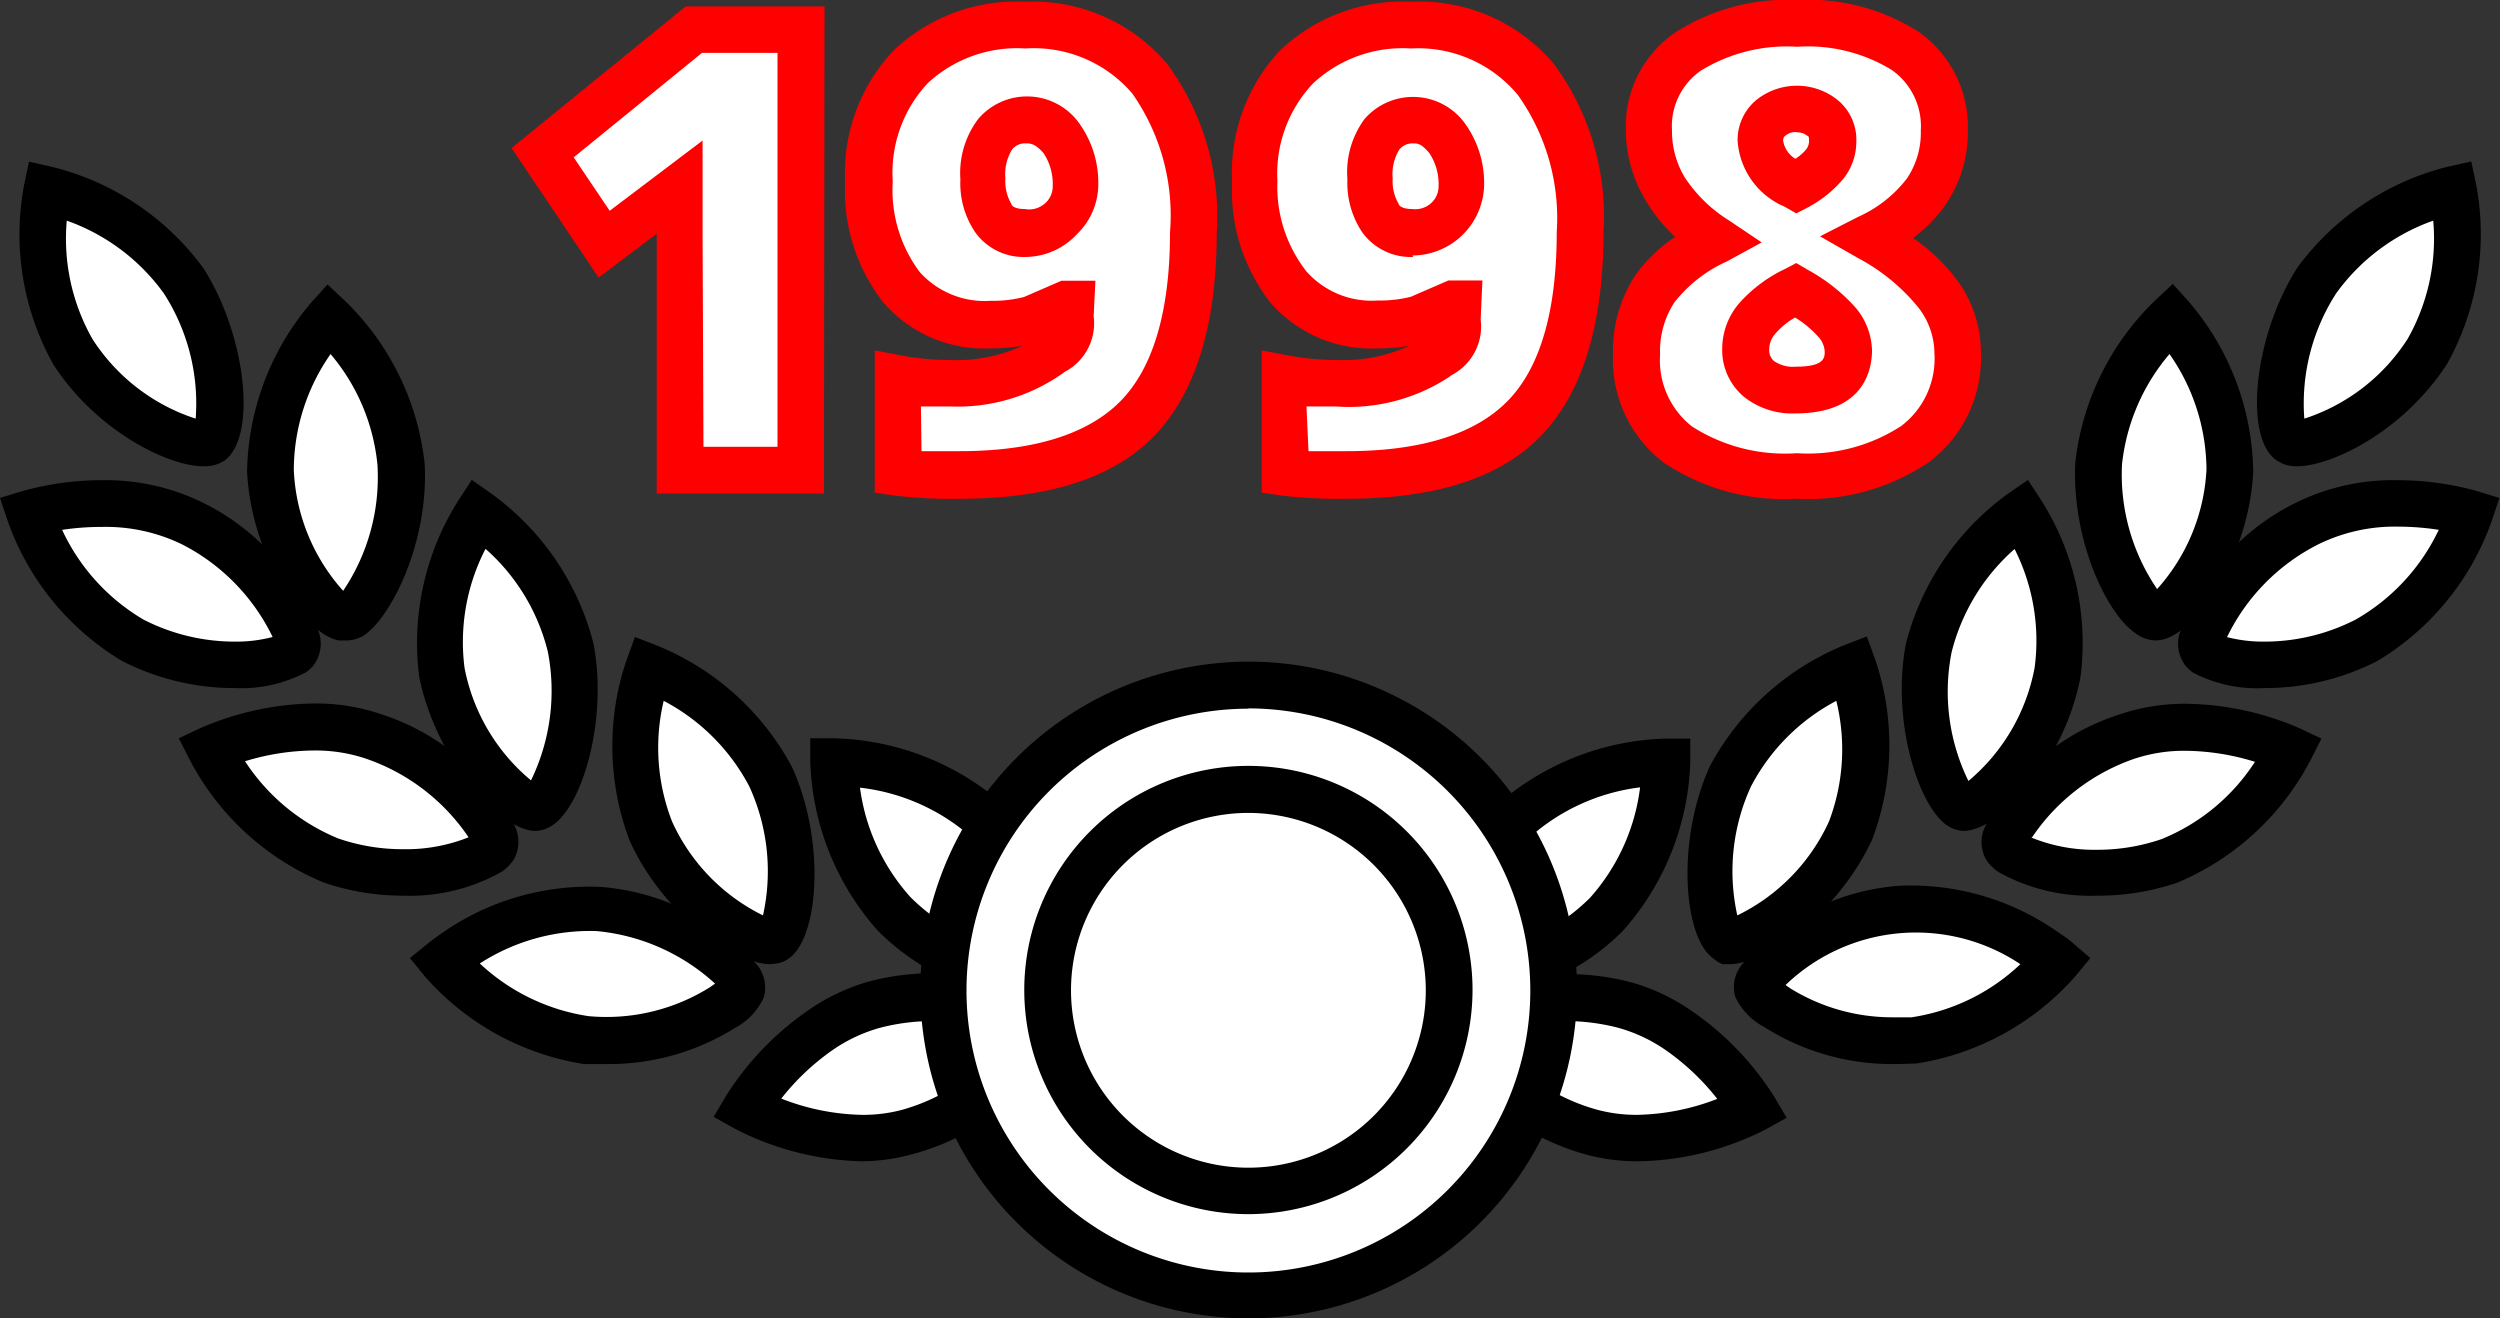 <svg xmlns="http://www.w3.org/2000/svg" viewBox="0 0 86.11 45.41"><rect x="0" y="0" width="86.11" height="45.41" fill="#333333" stroke="none"/><defs><style>.cls-1{fill:#fff;}.cls-2{fill:red;}</style></defs><title>tradice 1998</title><g id="Vrstva_2" data-name="Vrstva 2"><g id="Vrstva_1-2" data-name="Vrstva 1"><path class="cls-1" d="M1.62,6.53a8.43,8.43,0,0,0,.89,5.57C4,14.5,6.64,15.44,7.2,15.23l0,0c.52-.35.56-3.21-.93-5.55A8.42,8.42,0,0,0,1.62,6.53Z"/><path d="M7,16.06H7c-1.22,0-3.7-1.23-5.17-3.52a9.19,9.19,0,0,1-1-6.17L1,5.57l.8.18A9.18,9.18,0,0,1,7,9.23c1.49,2.32,1.87,5.86.71,6.65l-.2.1A1.37,1.37,0,0,1,7,16.06ZM2.3,7.6a7,7,0,0,0,.88,4.07,6.67,6.67,0,0,0,3.56,2.75,7,7,0,0,0-1.1-4.32A7,7,0,0,0,2.3,7.6Z"/><path class="cls-1" d="M11.32,10.93a8.43,8.43,0,0,0-2,5.27c.13,2.85,1.91,5,2.5,5.05a.38.38,0,0,0,.27-.09c.69-.47,1.86-2.7,1.75-5.18a8.42,8.42,0,0,0-2.5-5.06Z"/><path d="M11.85,22.06h0l-.18,0c-1.14-.2-3-2.78-3.16-5.81a9.19,9.19,0,0,1,2.22-5.84l.55-.61.6.56A9.18,9.18,0,0,1,14.63,16c.13,2.68-1.14,5.24-2.1,5.89A1.21,1.21,0,0,1,11.85,22.06Zm-.46-9.87a7,7,0,0,0-1.27,4,6.66,6.66,0,0,0,1.7,4.16A7,7,0,0,0,13,16,6.93,6.93,0,0,0,11.39,12.2Z"/><path class="cls-1" d="M1,17.67a8.42,8.42,0,0,0,3.55,4.38c2.37,1.22,4.9.88,5.53.45l.1-.09c.38-.46-1-3.07-3.55-4.38A8.42,8.42,0,0,0,1,17.67Z"/><path d="M8.09,23.7h0a8.51,8.51,0,0,1-3.88-.93A9.18,9.18,0,0,1,.26,17.93L0,17.15l.79-.24a10.19,10.19,0,0,1,2.72-.37A7.58,7.58,0,0,1,7,17.32a8,8,0,0,1,4,4.51,1.25,1.25,0,0,1-.21,1.1,1.29,1.29,0,0,1-.26.23A4.77,4.77,0,0,1,8.09,23.7ZM2.14,18.25a7,7,0,0,0,2.8,3.09,6.89,6.89,0,0,0,3.14.76h0a4.91,4.91,0,0,0,1.31-.16,7,7,0,0,0-3.12-3.19,6,6,0,0,0-2.77-.6A9,9,0,0,0,2.14,18.25Z"/><path class="cls-1" d="M16.49,17.67a8.42,8.42,0,0,0-1.25,5.5c.54,2.8,2.6,4.63,3.2,4.65a.31.31,0,0,0,.18-.06c.62-.42,1.56-2.89,1.07-5.44a8.42,8.42,0,0,0-3.19-4.65Z"/><path d="M18.44,28.62h0c-1.16,0-3.39-2.33-4-5.3a9.18,9.18,0,0,1,1.36-6.1l.45-.69.67.47a9.17,9.17,0,0,1,3.52,5.16c.5,2.6-.36,5.55-1.4,6.26A1.11,1.11,0,0,1,18.44,28.62Zm-1.72-9.71A7,7,0,0,0,16,23a6.67,6.67,0,0,0,2.29,3.88,7.06,7.06,0,0,0,.58-4.43A6.93,6.93,0,0,0,16.73,18.91Z"/><path class="cls-1" d="M7.25,25.81a8.41,8.41,0,0,0,4.14,3.83,7,7,0,0,0,5.41-.25.74.74,0,0,0,.21-.2c.31-.51-1.44-2.89-4.14-3.83a8.42,8.42,0,0,0-5.62.45Z"/><path d="M13.88,30.85h0a8.39,8.39,0,0,1-2.75-.46,9.17,9.17,0,0,1-4.6-4.23l-.37-.73.74-.35a10.16,10.16,0,0,1,3.93-.85,7,7,0,0,1,2.3.37,8,8,0,0,1,4.62,3.89,1.25,1.25,0,0,1-.05,1.11,1.5,1.5,0,0,1-.44.44A6.45,6.45,0,0,1,13.88,30.85ZM8.44,26.22a7,7,0,0,0,3.21,2.66,6.8,6.8,0,0,0,2.23.37,5.82,5.82,0,0,0,2.26-.41,7,7,0,0,0-3.54-2.71,5.43,5.43,0,0,0-1.78-.28A8.3,8.3,0,0,0,8.44,26.22Z"/><path class="cls-1" d="M22.34,23a8.43,8.43,0,0,0,.08,5.64c1.18,2.6,3.62,3.89,4.2,3.77l.08,0c.54-.37,1-3.13-.16-5.6A8.43,8.43,0,0,0,22.34,23Z"/><path d="M26.53,33.21h0c-1.19,0-3.66-1.65-4.84-4.25a9.19,9.19,0,0,1-.1-6.25l.28-.77.77.3a9.18,9.18,0,0,1,4.64,4.18c1.17,2.57.92,5.9-.12,6.6a1,1,0,0,1-.36.16Zm-3.67-9.07a7,7,0,0,0,.29,4.16,6.68,6.68,0,0,0,3.13,3.23,7,7,0,0,0-.47-4.44A7,7,0,0,0,22.86,24.14Z"/><path class="cls-1" d="M15.64,32.8c-.24.16-.37.27-.37.27a8.43,8.43,0,0,0,4.93,2.75,7.53,7.53,0,0,0,4.72-1.11,1.66,1.66,0,0,0,.65-.64c.19-.57-2.08-2.47-4.92-2.75a8.11,8.11,0,0,0-5,1.48Z"/><path d="M20.9,36.65h0c-.26,0-.52,0-.79,0a9.19,9.19,0,0,1-5.46-3L14.12,33l.64-.52s.15-.12.42-.31a8.84,8.84,0,0,1,5.52-1.62,8,8,0,0,1,5.4,2.71,1.25,1.25,0,0,1,.21,1.09,2.24,2.24,0,0,1-1,1.06A8.19,8.19,0,0,1,20.9,36.65Zm-4.38-3.47A7,7,0,0,0,20.27,35a6.71,6.71,0,0,0,4.19-1l.17-.12a7,7,0,0,0-4.08-1.81A7,7,0,0,0,16.52,33.19Z"/><path class="cls-1" d="M28.72,26.24a8.42,8.42,0,0,0,2.08,5.24c2,2,4.76,2.36,5.26,2h0c.49-.33-.06-3.24-2.08-5.24a8.42,8.42,0,0,0-5.26-2Z"/><path d="M35.48,34.42h0a8.05,8.05,0,0,1-5.25-2.37,9.19,9.19,0,0,1-2.32-5.8v-.82h.82a9.18,9.18,0,0,1,5.82,2.27A8.1,8.1,0,0,1,37,33.18a1.32,1.32,0,0,1-.43.93l-.1.1-.11,0A2,2,0,0,1,35.48,34.42Zm-5.86-7.3a7,7,0,0,0,1.74,3.78,6.6,6.6,0,0,0,4.07,1.91,7,7,0,0,0-2-4A7,7,0,0,0,29.62,27.13Z"/><path class="cls-1" d="M28.25,35.49a9.34,9.34,0,0,0-2.56,2.68,8.42,8.42,0,0,0,5.58.82,7.59,7.59,0,0,0,2.25-1,4.72,4.72,0,0,0,2.14-2.5c0-.6-2.83-1.57-5.58-.82a6.19,6.19,0,0,0-1.83.86Z"/><path d="M29.69,40h0a10,10,0,0,1-4.39-1.13l-.72-.4.42-.71a10.12,10.12,0,0,1,2.81-2.94,7,7,0,0,1,2.07-1,8.75,8.75,0,0,1,2.3-.3c1.75,0,4.23.58,4.29,1.86,0,1-1.25,2.37-2.5,3.21a8.36,8.36,0,0,1-2.49,1.15A6.8,6.8,0,0,1,29.69,40Zm-2.78-2.16a8,8,0,0,0,2.78.56h0a5.21,5.21,0,0,0,1.37-.17,6.76,6.76,0,0,0,2-.93,5.92,5.92,0,0,0,1.67-1.64,6.22,6.22,0,0,0-2.57-.49,7.14,7.14,0,0,0-1.88.24,5.4,5.4,0,0,0-1.59.75A8.26,8.26,0,0,0,26.91,37.84Z"/><path class="cls-1" d="M36,27.23a8.41,8.41,0,0,0,3.67,4.28,6.75,6.75,0,0,0,5.52.32.5.5,0,0,0,.12-.1c.37-.47-1.1-3-3.67-4.28A8.42,8.42,0,0,0,36,27.23Z"/><path d="M43,33.06h0a8.52,8.52,0,0,1-3.68-.83,9.17,9.17,0,0,1-4.08-4.73L35,26.73l.78-.26a10.23,10.23,0,0,1,3-.44,7.46,7.46,0,0,1,3.27.69,8,8,0,0,1,4.13,4.4,1.25,1.25,0,0,1-.18,1.1,1.28,1.28,0,0,1-.3.27A5.17,5.17,0,0,1,43,33.06Zm-5.86-5.29A6.27,6.27,0,0,0,43,31.46a5.11,5.11,0,0,0,1.49-.2,7,7,0,0,0-3.2-3.1,5.87,5.87,0,0,0-2.57-.53A8.82,8.82,0,0,0,37.14,27.78Z"/><path class="cls-1" d="M40,34.7l0,0a8.42,8.42,0,0,0-3,4.77,8.43,8.43,0,0,0,5.52-1h0c2.36-1.6,3.22-4.22,3-4.78s-3.16-.57-5.51,1Z"/><path d="M38.37,40.4h0a9.34,9.34,0,0,1-1.49-.11l-.81-.14.16-.81A9.22,9.22,0,0,1,39.5,34.1l.16-.11a8.87,8.87,0,0,1,4.68-1.45c1.08,0,1.74.28,2,.84.43,1.09-.79,4-3.29,5.74A8.36,8.36,0,0,1,38.37,40.4Zm-.31-1.61h.31a6.76,6.76,0,0,0,3.72-1,6.7,6.7,0,0,0,2.67-3.64,3.23,3.23,0,0,0-.42,0,7.28,7.28,0,0,0-3.81,1.2l-.06,0A7,7,0,0,0,38.06,38.78Z"/><path class="cls-1" d="M84.49,6.53A8.42,8.42,0,0,0,79.8,9.66c-1.5,2.34-1.45,5.2-.93,5.55l0,0c.56.21,3.15-.73,4.69-3.13a8.43,8.43,0,0,0,.89-5.57Z"/><path d="M79.11,16.06h0a1.35,1.35,0,0,1-.47-.08l-.22-.12c-1.16-.78-.78-4.32.71-6.64a9.18,9.18,0,0,1,5.19-3.48l.8-.18.17.8a9.19,9.19,0,0,1-1,6.17C82.8,14.84,80.33,16.06,79.11,16.06Zm0-1.21v0ZM83.81,7.6a7,7,0,0,0-3.34,2.5,7,7,0,0,0-1.1,4.32,6.66,6.66,0,0,0,3.56-2.75A7,7,0,0,0,83.81,7.6Z"/><path class="cls-1" d="M74.79,10.93A8.42,8.42,0,0,0,72.29,16c-.12,2.49,1.06,4.72,1.75,5.18a.38.38,0,0,0,.27.09c.59-.1,2.37-2.2,2.5-5.05a8.43,8.43,0,0,0-2-5.27Z"/><path d="M74.27,22.06a1.21,1.21,0,0,1-.69-.23c-1-.65-2.22-3.2-2.1-5.88a9.18,9.18,0,0,1,2.76-5.61l.6-.56.55.61a9.19,9.19,0,0,1,2.22,5.84c-.14,3-2,5.61-3.17,5.81Zm.46-9.87A7,7,0,0,0,73.09,16a7,7,0,0,0,1.21,4.29A6.66,6.66,0,0,0,76,16.17,7,7,0,0,0,74.73,12.2Z"/><path class="cls-1" d="M85.09,17.67a8.42,8.42,0,0,0-5.63.36c-2.54,1.31-3.94,3.92-3.55,4.38l.1.09c.63.43,3.16.77,5.53-.45a8.42,8.42,0,0,0,3.55-4.38Z"/><path d="M78,23.7h0a4.78,4.78,0,0,1-2.46-.53,1.33,1.33,0,0,1-.27-.25,1.25,1.25,0,0,1-.2-1.09,8,8,0,0,1,4-4.51,7.58,7.58,0,0,1,3.51-.78,10.19,10.19,0,0,1,2.72.37l.79.24-.26.78a9.18,9.18,0,0,1-3.95,4.84A8.5,8.5,0,0,1,78,23.7Zm-1.31-1.76A5,5,0,0,0,78,22.1a6.89,6.89,0,0,0,3.14-.76A7,7,0,0,0,84,18.25a9,9,0,0,0-1.36-.11,6,6,0,0,0-2.77.6A7,7,0,0,0,76.71,21.94Z"/><path class="cls-1" d="M69.63,17.67a8.42,8.42,0,0,0-3.19,4.65c-.49,2.55.45,5,1.07,5.44a.31.31,0,0,0,.18.06c.59,0,2.66-1.85,3.2-4.65a8.42,8.42,0,0,0-1.24-5.5Z"/><path d="M67.67,28.62a1.11,1.11,0,0,1-.62-.2c-1-.71-1.91-3.65-1.4-6.26A9.18,9.18,0,0,1,69.17,17l.68-.47.45.69a9.18,9.18,0,0,1,1.36,6.1c-.57,3-2.8,5.26-4,5.3Zm1.72-9.71a7,7,0,0,0-2.17,3.56,7,7,0,0,0,.58,4.43A6.68,6.68,0,0,0,70.08,23,7,7,0,0,0,69.39,18.91Z"/><path class="cls-1" d="M78.86,25.81a8.42,8.42,0,0,0-5.62-.45c-2.7.93-4.46,3.32-4.14,3.83a.73.73,0,0,0,.21.2,7,7,0,0,0,5.41.25,8.42,8.42,0,0,0,4.14-3.83Z"/><path d="M72.23,30.85h0a6.46,6.46,0,0,1-3.37-.8,1.49,1.49,0,0,1-.45-.44,1.24,1.24,0,0,1-.05-1.11A8,8,0,0,1,73,24.61a7,7,0,0,1,2.3-.37,10.16,10.16,0,0,1,3.92.85l.74.35-.37.73A9.18,9.18,0,0,1,75,30.4,8.4,8.4,0,0,1,72.23,30.85Zm-2.26-2a5.75,5.75,0,0,0,2.26.42h0a6.8,6.8,0,0,0,2.23-.37,6.94,6.94,0,0,0,3.21-2.66,8.32,8.32,0,0,0-2.39-.38,5.43,5.43,0,0,0-1.78.28A7,7,0,0,0,70,28.83Z"/><path class="cls-1" d="M63.77,23a8.43,8.43,0,0,0-4.2,3.77c-1.12,2.47-.71,5.24-.16,5.6l.08,0c.58.12,3-1.17,4.2-3.77A8.43,8.43,0,0,0,63.77,23Z"/><path d="M59.58,33.21h0l-.25,0A1.06,1.06,0,0,1,59,33c-1-.7-1.28-4-.11-6.6a9.19,9.19,0,0,1,4.64-4.18l.77-.3.28.77a9.19,9.19,0,0,1-.1,6.24C63.25,31.55,60.77,33.21,59.58,33.21Zm3.67-9.07a7,7,0,0,0-2.94,2.95,7,7,0,0,0-.47,4.44A6.68,6.68,0,0,0,63,28.29,7,7,0,0,0,63.25,24.14Z"/><path class="cls-1" d="M70.47,32.8a8.11,8.11,0,0,0-5-1.48c-2.84.28-5.11,2.19-4.92,2.75a1.67,1.67,0,0,0,.65.64,7.53,7.53,0,0,0,4.72,1.11,8.42,8.42,0,0,0,4.92-2.75s-.13-.11-.37-.27Z"/><path d="M65.21,36.65h0a8.2,8.2,0,0,1-4.45-1.28,2.24,2.24,0,0,1-1-1.06A1.25,1.25,0,0,1,60,33.22a8,8,0,0,1,5.4-2.71,8.83,8.83,0,0,1,5.52,1.62c.28.18.43.31.43.31L72,33l-.52.63a9.18,9.18,0,0,1-5.46,3C65.73,36.64,65.47,36.65,65.21,36.65Zm-3.72-2.73.17.12a6.67,6.67,0,0,0,3.55,1h0c.21,0,.42,0,.63,0a6.94,6.94,0,0,0,3.75-1.83,6.48,6.48,0,0,0-8.1.73Z"/><path class="cls-1" d="M57.39,26.24a8.41,8.41,0,0,0-5.26,2c-2,2-2.58,4.91-2.08,5.24h0c.5.32,3.23,0,5.26-2a8.42,8.42,0,0,0,2.08-5.24Z"/><path d="M50.63,34.42h0a1.85,1.85,0,0,1-1-.23,1.28,1.28,0,0,1-.53-1,8.1,8.1,0,0,1,2.48-5.48,9.17,9.17,0,0,1,5.82-2.27h.82v.82a9.18,9.18,0,0,1-2.32,5.8A8.05,8.05,0,0,1,50.63,34.42Zm5.86-7.3a7,7,0,0,0-3.79,1.71,7,7,0,0,0-2,4,6.6,6.6,0,0,0,4.07-1.91A7,7,0,0,0,56.49,27.13Z"/><path class="cls-1" d="M57.86,35.49A6.2,6.2,0,0,0,56,34.63c-2.75-.75-5.55.23-5.58.82A4.71,4.71,0,0,0,52.6,38a7.6,7.6,0,0,0,2.25,1,8.42,8.42,0,0,0,5.58-.82,9.34,9.34,0,0,0-2.56-2.68Z"/><path d="M56.43,40h0a6.83,6.83,0,0,1-1.79-.23,8.38,8.38,0,0,1-2.49-1.15c-1.24-.84-2.54-2.25-2.5-3.21.06-1.28,2.54-1.86,4.29-1.86a8.76,8.76,0,0,1,2.3.3,7,7,0,0,1,2.07,1,10.12,10.12,0,0,1,2.81,2.94l.42.71-.72.4A10,10,0,0,1,56.43,40Zm-5.05-4.35A5.93,5.93,0,0,0,53,37.29a6.77,6.77,0,0,0,2,.93,5.21,5.21,0,0,0,1.37.18h0a8,8,0,0,0,2.78-.55,8.29,8.29,0,0,0-1.79-1.69,5.42,5.42,0,0,0-1.59-.75,7.14,7.14,0,0,0-1.88-.24A6.22,6.22,0,0,0,51.37,35.65Z"/><path class="cls-1" d="M50.12,27.23a8.42,8.42,0,0,0-5.64.21c-2.57,1.24-4,3.81-3.67,4.28a.52.52,0,0,0,.12.1,6.75,6.75,0,0,0,5.52-.32,8.41,8.41,0,0,0,3.67-4.28Z"/><path d="M43.12,33.06h0a5.17,5.17,0,0,1-2.64-.58,1.3,1.3,0,0,1-.3-.27,1.25,1.25,0,0,1-.18-1.1,8,8,0,0,1,4.13-4.4A7.46,7.46,0,0,1,47.4,26a10.23,10.23,0,0,1,3,.44l.78.26-.28.77a9.18,9.18,0,0,1-4.08,4.73A8.52,8.52,0,0,1,43.12,33.06Zm-1.49-1.8a5.08,5.08,0,0,0,1.49.2h0A6.27,6.27,0,0,0,49,27.78a8.84,8.84,0,0,0-1.58-.15,5.87,5.87,0,0,0-2.57.53A7,7,0,0,0,41.63,31.26Z"/><path class="cls-1" d="M46.07,34.7c-2.35-1.59-5.29-1.57-5.51-1s.64,3.17,3,4.78h0a8.43,8.43,0,0,0,5.52,1,8.42,8.42,0,0,0-3-4.77l0,0Z"/><path d="M47.75,40.4a8.34,8.34,0,0,1-4.62-1.26c-2.53-1.72-3.75-4.67-3.32-5.75.22-.56.89-.85,2-.85A9,9,0,0,1,46.52,34l.05,0a9.19,9.19,0,0,1,3.31,5.26l.16.81-.81.14A9.29,9.29,0,0,1,47.75,40.4Zm-6.39-6.22A6.66,6.66,0,0,0,44,37.79a7,7,0,0,0,4,1,7,7,0,0,0-2.41-3.4l-.06,0a7.37,7.37,0,0,0-3.81-1.19A3.23,3.23,0,0,0,41.36,34.17Z"/><polygon class="cls-1" points="23.41 6.45 20.81 8.41 18.69 5.26 23.89 1.02 27.58 1.02 27.58 16.17 23.42 16.17 23.42 8.15 23.41 6.45"/><path class="cls-2" d="M28.38,17H22.62V8.05l-2,1.51-3-4.46,6-4.88h4.78Zm-4.15-1.61h2.55V1.82h-2.6L19.76,5.42,21,7.26l3.2-2.42,0,3.3Z"/><path class="cls-1" d="M48.84,11a4.87,4.87,0,0,1-1.42.18,3.81,3.81,0,0,1-3.08-1.32,5.46,5.46,0,0,1-1.11-3.63,5.33,5.33,0,0,1,1.44-3.95A5.33,5.33,0,0,1,48.6.86a5.26,5.26,0,0,1,4.3,1.84A8,8,0,0,1,54.43,8q0,4.45-1.92,6.43t-6.13,2a16.1,16.1,0,0,1-2.11-.1V13A9.8,9.8,0,0,0,46,13.2a5.5,5.5,0,0,0,3.39-.91c.79-.6.68-.48.75-1.78H50Z"/><path class="cls-2" d="M46.38,17.18a16.66,16.66,0,0,1-2.23-.11l-.69-.1v-4.9l.95.18a9,9,0,0,0,1.64.15,5.46,5.46,0,0,0,2.5-.49,6.62,6.62,0,0,1-1.12.09,4.59,4.59,0,0,1-3.69-1.6,6.25,6.25,0,0,1-1.3-4.14A6.12,6.12,0,0,1,44.1,1.73,6.12,6.12,0,0,1,48.6.06,6.05,6.05,0,0,1,53.52,2.2,8.83,8.83,0,0,1,55.23,8c0,3.17-.72,5.52-2.14,7S49.4,17.18,46.38,17.18Zm-1.31-1.64c.37,0,.8,0,1.31,0,2.57,0,4.44-.59,5.56-1.74S53.62,10.69,53.62,8a7.31,7.31,0,0,0-1.34-4.73A4.46,4.46,0,0,0,48.6,1.67a4.52,4.52,0,0,0-3.37,1.2A4.52,4.52,0,0,0,44,6.24,4.72,4.72,0,0,0,45,9.35a3,3,0,0,0,2.46,1,4.23,4.23,0,0,0,1.14-.13l1.29-.56,1.17,0L51,11a1.89,1.89,0,0,1-1,1.92l-.08.06A6.29,6.29,0,0,1,46,14c-.33,0-.65,0-1,0Z"/><path class="cls-1" d="M48.72,4.14a1.37,1.37,0,0,0-1.09.49,2.37,2.37,0,0,0-.42,1.56,2.27,2.27,0,0,0,.36,1.35,1.28,1.28,0,0,0,1.11.5,1.62,1.62,0,0,0,1.17-.49,1.58,1.58,0,0,0,.5-1.17,2.71,2.71,0,0,0-.46-1.59A1.38,1.38,0,0,0,48.72,4.14Z"/><path class="cls-2" d="M48.68,8.85A2.06,2.06,0,0,1,46.92,8a3.05,3.05,0,0,1-.51-1.82A3.09,3.09,0,0,1,47,4.1a2.21,2.21,0,0,1,3.52.24,3.51,3.51,0,0,1,.6,2,2.48,2.48,0,0,1-2.47,2.46Zm0-3.91a.58.58,0,0,0-.48.21,1.61,1.61,0,0,0-.23,1,1.52,1.52,0,0,0,.21.88c0,.05.12.17.46.17A.82.82,0,0,0,49.29,7a.78.78,0,0,0,.26-.6,1.92,1.92,0,0,0-.32-1.13C49,5,48.87,4.94,48.72,4.94Z"/><path class="cls-1" d="M35.52,11a4.88,4.88,0,0,1-1.42.18A3.81,3.81,0,0,1,31,9.87a5.46,5.46,0,0,1-1.11-3.63,5.32,5.32,0,0,1,1.44-3.95A5.32,5.32,0,0,1,35.28.86a5.26,5.26,0,0,1,4.3,1.84A8,8,0,0,1,41.1,8q0,4.45-1.92,6.43t-6.14,2a16.09,16.09,0,0,1-2.11-.1V13a9.79,9.79,0,0,0,1.78.16,5.5,5.5,0,0,0,3.39-.91c.79-.6.68-.48.75-1.78h-.17Z"/><path class="cls-2" d="M33.05,17.18a16.65,16.65,0,0,1-2.23-.11l-.69-.1v-4.9l.95.18a9,9,0,0,0,1.64.15,5.46,5.46,0,0,0,2.5-.49A6.59,6.59,0,0,1,34.1,12a4.59,4.59,0,0,1-3.69-1.6,6.25,6.25,0,0,1-1.3-4.14,6.12,6.12,0,0,1,1.67-4.52A6.12,6.12,0,0,1,35.28.06,6.05,6.05,0,0,1,40.2,2.2,8.83,8.83,0,0,1,41.91,8c0,3.17-.72,5.52-2.14,7S36.08,17.18,33.05,17.18Zm-1.31-1.64c.36,0,.8,0,1.31,0,2.57,0,4.44-.59,5.56-1.74S40.3,10.69,40.3,8A7.31,7.31,0,0,0,39,3.22a4.46,4.46,0,0,0-3.68-1.55,4.52,4.52,0,0,0-3.37,1.2,4.52,4.52,0,0,0-1.2,3.38,4.72,4.72,0,0,0,.92,3.11,3,3,0,0,0,2.46,1,4.24,4.24,0,0,0,1.14-.13l1.29-.56,1.17,0-.06,1.22a1.89,1.89,0,0,1-1,1.92l-.08.06A6.29,6.29,0,0,1,32.72,14q-.49,0-1,0Z"/><path class="cls-1" d="M35.39,4.14a1.37,1.37,0,0,0-1.09.49,2.37,2.37,0,0,0-.42,1.56,2.26,2.26,0,0,0,.36,1.35,1.28,1.28,0,0,0,1.11.5,1.62,1.62,0,0,0,1.17-.49A1.58,1.58,0,0,0,37,6.39a2.71,2.71,0,0,0-.46-1.59A1.38,1.38,0,0,0,35.39,4.14Z"/><path class="cls-2" d="M35.35,8.85A2.05,2.05,0,0,1,33.59,8a3,3,0,0,1-.51-1.82,3.09,3.09,0,0,1,.62-2.09,2.21,2.21,0,0,1,3.53.24,3.51,3.51,0,0,1,.6,2,2.39,2.39,0,0,1-.74,1.74A2.43,2.43,0,0,1,35.35,8.85Zm0-3.91a.57.57,0,0,0-.49.21,1.62,1.62,0,0,0-.23,1,1.51,1.51,0,0,0,.21.88c0,.06.12.17.46.17A.82.82,0,0,0,36,7a.78.78,0,0,0,.26-.6,1.91,1.91,0,0,0-.32-1.13C35.7,5,35.54,4.94,35.39,4.94Z"/><path class="cls-1" d="M61.92.8a6.26,6.26,0,0,1,3.73,1A3.18,3.18,0,0,1,67,4.5a3.61,3.61,0,0,1-.63,2.11,5.1,5.1,0,0,1-2,1.58,7.45,7.45,0,0,1,2.37,1.9,3.41,3.41,0,0,1,.69,2A3.7,3.7,0,0,1,66,15.27a6.62,6.62,0,0,1-4.08,1.11,6.65,6.65,0,0,1-4.09-1.08,3.68,3.68,0,0,1-1.42-3.11A3.89,3.89,0,0,1,57,9.94a5.53,5.53,0,0,1,2.12-1.68,5.68,5.68,0,0,1-1.76-1.74,3.9,3.9,0,0,1-.55-2,3.14,3.14,0,0,1,1.36-2.71A6.37,6.37,0,0,1,61.92.8Z"/><path class="cls-2" d="M61.88,17.18a7.44,7.44,0,0,1-4.58-1.25,4.46,4.46,0,0,1-1.74-3.75,4.69,4.69,0,0,1,.77-2.7A5.18,5.18,0,0,1,57.7,8.16a5.55,5.55,0,0,1-1-1.23A4.7,4.7,0,0,1,56,4.48,3.92,3.92,0,0,1,57.7,1.12,7.17,7.17,0,0,1,61.92,0a7.05,7.05,0,0,1,4.2,1.12A4,4,0,0,1,67.78,4.5,4.42,4.42,0,0,1,67,7.07,4.94,4.94,0,0,1,65.89,8.2a6.42,6.42,0,0,1,1.5,1.42,4.21,4.21,0,0,1,.84,2.52,4.48,4.48,0,0,1-1.78,3.77A7.41,7.41,0,0,1,61.88,17.18Zm0-15.57a5.64,5.64,0,0,0-3.29.82,2.33,2.33,0,0,0-1,2.06,3.08,3.08,0,0,0,.44,1.62,4.92,4.92,0,0,0,1.52,1.48l1.13.76L59.49,9a4.8,4.8,0,0,0-1.82,1.42,3.08,3.08,0,0,0-.49,1.79,2.9,2.9,0,0,0,1.1,2.48,5.93,5.93,0,0,0,3.61.92,5.89,5.89,0,0,0,3.6-.94,2.91,2.91,0,0,0,1.14-2.49,2.6,2.6,0,0,0-.54-1.57A6.74,6.74,0,0,0,64,8.89l-1.31-.75L64,7.47a4.35,4.35,0,0,0,1.68-1.32,2.81,2.81,0,0,0,.48-1.65,2.37,2.37,0,0,0-1-2.09A5.53,5.53,0,0,0,61.92,1.61Z"/><path class="cls-1" d="M60.12,12a1.29,1.29,0,0,0,.46,1,1.89,1.89,0,0,0,1.26.39q1.82,0,1.82-1.34a1.58,1.58,0,0,0-.4-1A5.5,5.5,0,0,0,61.84,10a4.23,4.23,0,0,0-1.32,1A1.63,1.63,0,0,0,60.12,12Z"/><path class="cls-2" d="M61.84,14.24a2.67,2.67,0,0,1-1.78-.58A2.1,2.1,0,0,1,59.32,12a2.42,2.42,0,0,1,.58-1.55,4.94,4.94,0,0,1,1.57-1.18l.4-.21.39.23a6.17,6.17,0,0,1,1.64,1.29,2.37,2.37,0,0,1,.58,1.51C64.47,12.74,64.21,14.24,61.84,14.24Zm0-3.31a2.67,2.67,0,0,0-.68.55.82.82,0,0,0-.22.54.49.49,0,0,0,.17.42,1.15,1.15,0,0,0,.74.19c1,0,1-.31,1-.53a.82.82,0,0,0-.22-.5A3.64,3.64,0,0,0,61.82,10.93Z"/><path class="cls-1" d="M61.9,3.76a1.34,1.34,0,0,0-.89.31,1,1,0,0,0-.36.79q0,.89,1.21,1.58a3.49,3.49,0,0,0,1-.78,1.28,1.28,0,0,0,.27-.8,1,1,0,0,0-.36-.8A1.32,1.32,0,0,0,61.9,3.76Z"/><path class="cls-2" d="M61.87,7.35l-.4-.23a2.66,2.66,0,0,1-1.62-2.27,1.79,1.79,0,0,1,.65-1.41,2.24,2.24,0,0,1,2.79,0,1.77,1.77,0,0,1,.65,1.42,2.07,2.07,0,0,1-.44,1.29,4.13,4.13,0,0,1-1.24,1Zm0-2.8a.53.53,0,0,0-.37.12.19.19,0,0,0-.08.18.89.89,0,0,0,.42.62,1.64,1.64,0,0,0,.36-.31.47.47,0,0,0,.11-.31c0-.12,0-.15-.07-.18A.52.52,0,0,0,61.9,4.56Z"/><circle class="cls-1" cx="43.01" cy="34.1" r="10.51"/><path d="M43,45.41A11.31,11.31,0,1,1,54.32,34.1,11.32,11.32,0,0,1,43,45.41Zm0-21a9.71,9.71,0,1,0,9.71,9.71A9.72,9.72,0,0,0,43,24.4Z"/><circle class="cls-1" cx="43.01" cy="34.1" r="6.92"/><path d="M43,41.82a7.72,7.72,0,1,1,7.72-7.72A7.73,7.73,0,0,1,43,41.82ZM43,28a6.11,6.11,0,1,0,6.11,6.11A6.12,6.12,0,0,0,43,28Z"/></g></g></svg>